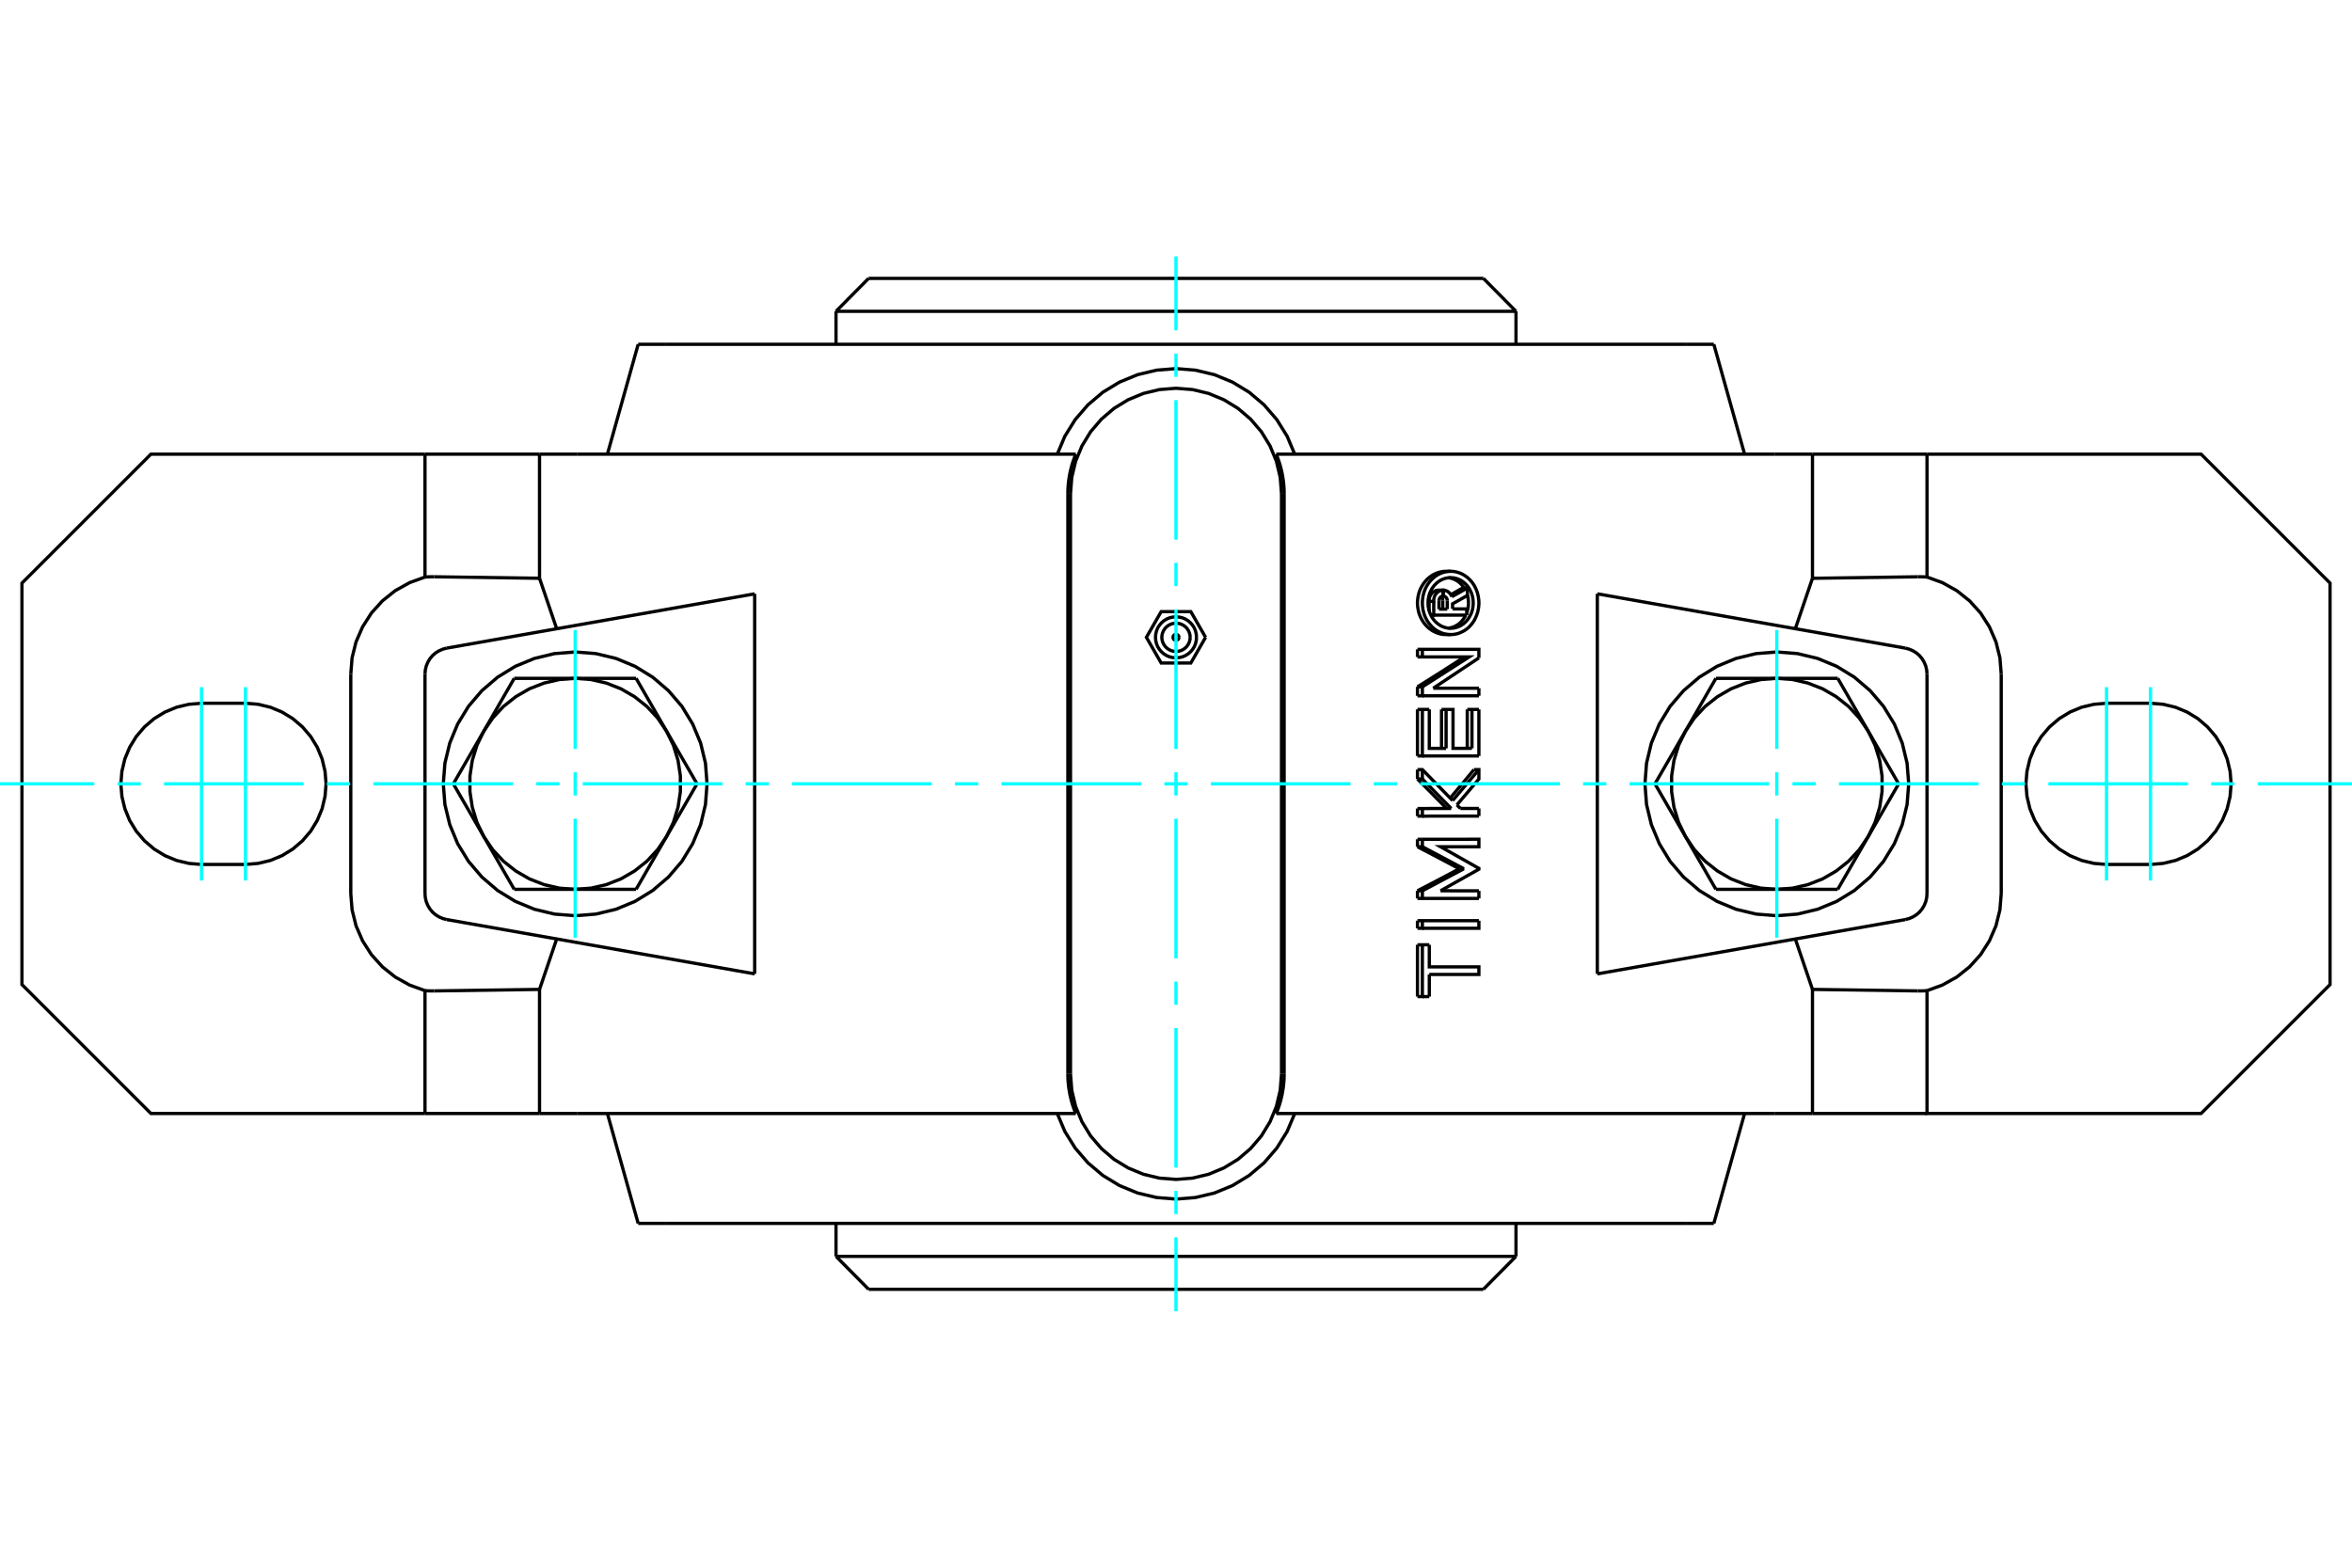 <?xml version="1.0" standalone="no"?>
<!DOCTYPE svg PUBLIC "-//W3C//DTD SVG 1.1//EN"
	"http://www.w3.org/Graphics/SVG/1.1/DTD/svg11.dtd">
<svg xmlns="http://www.w3.org/2000/svg" height="100%" width="100%" viewBox="0 0 36000 24000">
	<rect x="-1800" y="-1200" width="39600" height="26400" style="fill:#FFF"/>
	<g style="fill:none; fill-rule:evenodd" transform="matrix(1 0 0 1 0 0)">
		<g style="fill:none; stroke:#000; stroke-width:50; shape-rendering:geometricPrecision">
			<polyline points="19615,7559 19595,7306 19536,7060 19439,6826 19307,6610 19142,6417 18949,6252 18733,6120 18499,6023 18253,5964 18000,5944 17747,5964 17501,6023 17267,6120 17051,6252 16858,6417 16693,6610 16561,6826 16464,7060 16405,7306 16385,7559"/>
			<line x1="16385" y1="16441" x2="16385" y2="7559"/>
			<polyline points="16385,16441 16405,16694 16464,16940 16561,17174 16693,17390 16858,17583 17051,17748 17267,17880 17501,17977 17747,18036 18000,18056 18253,18036 18499,17977 18733,17880 18949,17748 19142,17583 19307,17390 19439,17174 19536,16940 19595,16694 19615,16441"/>
			<line x1="19615" y1="7559" x2="19615" y2="16441"/>
			<line x1="22025" y1="9325" x2="22152" y2="9325"/>
			<line x1="22025" y1="9199" x2="22025" y2="9325"/>
			<polyline points="22088,9126 22085,9126 22082,9126 22079,9127 22076,9127 22074,9128 22071,9129 22068,9130 22065,9131 22063,9132 22060,9133 22058,9135 22055,9137 22053,9138 22051,9140 22048,9142 22046,9144 22044,9147 22042,9149 22040,9151 22038,9154 22037,9156 22035,9159 22034,9162 22032,9165 22031,9167 22030,9170 22029,9173 22028,9176 22027,9180 22027,9183 22026,9186 22026,9189 22026,9192 22025,9195 22025,9199"/>
			<polyline points="22018,9035 22088,9035 22088,9126"/>
			<polyline points="21874,9206 21873,9199 21873,9192 21874,9185 21874,9177 21875,9170 21877,9162 21878,9155 21880,9148 21882,9141 21885,9133 21888,9127 21891,9120 21894,9113 21898,9107 21902,9101 21906,9095 21911,9089 21915,9084 21920,9079 21925,9074 21930,9069 21935,9065 21941,9061 21947,9057 21953,9053 21959,9050 21965,9047 21972,9044 21978,9042 21985,9040 21992,9038 21998,9037 22005,9036 22012,9036 22018,9035"/>
			<polyline points="21874,9206 21945,9206 21945,9199 21945,9191 21945,9184 21946,9177 21947,9169 21948,9162 21950,9155 21951,9147 21954,9140 21956,9133 21959,9126 21962,9120 21965,9113 21969,9107 21973,9101 21977,9095 21981,9089 21986,9084 21991,9079 21996,9074 22001,9069 22006,9064 22012,9060 22017,9056 22023,9053 22029,9050 22036,9047 22042,9044 22048,9042 22055,9040 22061,9038 22068,9037 22074,9036 22081,9036 22088,9035"/>
			<line x1="21874" y1="9349" x2="21874" y2="9206"/>
			<polyline points="21900,9417 21945,9417 21945,9206"/>
			<line x1="22451" y1="9417" x2="21945" y2="9417"/>
			<line x1="22451" y1="9322" x2="22451" y2="9417"/>
			<line x1="22233" y1="9322" x2="22451" y2="9322"/>
			<line x1="22083" y1="9325" x2="22083" y2="9197"/>
			<line x1="22152" y1="9325" x2="22152" y2="9197"/>
			<polyline points="22083,9197 22083,9195 22083,9193 22083,9191 22083,9189 22082,9187 22082,9185 22082,9183 22081,9181 22081,9179 22081,9177 22080,9175 22079,9173 22079,9171 22078,9169 22077,9167 22077,9166 22076,9164 22075,9162 22074,9160 22073,9158 22072,9157 22071,9155 22070,9153 22069,9152 22068,9150 22066,9149 22065,9147 22064,9146 22063,9145 22061,9143 22060,9142 22059,9141 22057,9140 22056,9139 22054,9137"/>
			<polyline points="22152,9197 22152,9194 22152,9191 22152,9187 22151,9184 22151,9181 22150,9178 22149,9175 22148,9172 22147,9169 22146,9166 22145,9164 22144,9161 22142,9158 22140,9156 22139,9153 22137,9151 22135,9148 22133,9146 22131,9144 22129,9142 22127,9140 22124,9138 22122,9136 22120,9135 22117,9133 22115,9132 22112,9131 22109,9130 22107,9129 22104,9128 22101,9127 22098,9127 22096,9126 22093,9126 22090,9126"/>
			<polyline points="22088,9126 22090,9126 22090,9035"/>
			<polyline points="22088,9035 22090,9035 22095,9035 22100,9036 22104,9036 22109,9037 22114,9038 22119,9039 22123,9040 22128,9041 22133,9043 22137,9045 22142,9046 22146,9049 22150,9051 22155,9053 22159,9056 22163,9058 22167,9061 22171,9064 22175,9067 22179,9071 22183,9074 22186,9078 22190,9081 22193,9085 22196,9089 22200,9093 22203,9097 22206,9102 22208,9106 22211,9111 22213,9115 22216,9120 22218,9125 22220,9130 22222,9135"/>
			<polyline points="22207,9104 22212,9101 22217,9098 22223,9095 22228,9092 22233,9089 22238,9086 22243,9083 22249,9080 22254,9077 22259,9074 22264,9072 22269,9069 22275,9066 22280,9063 22285,9060 22290,9057 22295,9054 22301,9051 22306,9048 22311,9045 22316,9042 22321,9039 22327,9036 22332,9033 22337,9030 22342,9027 22347,9024 22352,9021 22358,9018 22363,9016 22368,9013 22373,9010 22378,9007 22383,9004 22389,9001"/>
			<line x1="22222" y1="9135" x2="22460" y2="9001"/>
			<polyline points="22389,9001 22460,9001 22460,9116 22233,9244 22233,9322"/>
			<polyline points="21696,10861 21771,10861 21877,10861"/>
			<line x1="21696" y1="11573" x2="21696" y2="10861"/>
			<polyline points="21696,11573 21771,11573 21771,10861"/>
			<line x1="22636" y1="11573" x2="21771" y2="11573"/>
			<line x1="22636" y1="10861" x2="22636" y2="11573"/>
			<polyline points="22458,10861 22530,10861 22636,10861"/>
			<line x1="22458" y1="11456" x2="22458" y2="10861"/>
			<line x1="22530" y1="11456" x2="22530" y2="10861"/>
			<polyline points="21877,10861 21877,11457 22134,11457"/>
			<line x1="22064" y1="11457" x2="22064" y2="10861"/>
			<line x1="22134" y1="11457" x2="22134" y2="10861"/>
			<polyline points="22064,10861 22134,10861 22240,10861 22240,11457 22530,11456"/>
			<line x1="21696" y1="12963" x2="21696" y2="12849"/>
			<polyline points="21696,12963 21771,12963 21771,12849"/>
			<line x1="21696" y1="12849" x2="21771" y2="12849"/>
			<polyline points="22336,13300 22318,13291 22300,13281 22282,13271 22264,13262 22246,13252 22228,13243 22210,13233 22192,13223 22174,13214 22156,13204 22137,13194 22119,13185 22101,13175 22083,13166 22065,13156 22046,13146 22028,13137 22010,13127 21992,13117 21973,13108 21955,13098 21936,13089 21918,13079 21900,13069 21881,13060 21863,13050 21844,13040 21826,13031 21807,13021 21789,13012 21770,13002 21752,12992 21733,12983 21715,12973 21696,12963"/>
			<polyline points="22336,13300 22406,13300 21771,12963"/>
			<polyline points="21696,13637 21715,13628 21733,13618 21752,13608 21770,13599 21789,13589 21807,13580 21826,13570 21844,13560 21863,13551 21881,13541 21900,13531 21918,13522 21936,13512 21955,13503 21973,13493 21992,13483 22010,13474 22028,13464 22046,13454 22065,13445 22083,13435 22101,13426 22119,13416 22137,13406 22156,13397 22174,13387 22192,13377 22210,13368 22228,13358 22246,13348 22264,13339 22282,13329 22300,13320 22318,13310 22336,13300"/>
			<polyline points="21696,13637 21771,13637 22406,13300"/>
			<line x1="21696" y1="13754" x2="21696" y2="13637"/>
			<polyline points="21696,13754 21771,13754 21771,13637"/>
			<line x1="22636" y1="13754" x2="21771" y2="13754"/>
			<line x1="22636" y1="13638" x2="22636" y2="13754"/>
			<line x1="22049" y1="13637" x2="22636" y2="13638"/>
			<polyline points="21771,12849 22636,12848 22636,12963 22049,12963 22636,13294 22636,13307 22049,13637"/>
			<polyline points="21696,14464 21771,14464 21877,14464"/>
			<line x1="21696" y1="15257" x2="21696" y2="14464"/>
			<polyline points="21696,15257 21771,15257 21771,14464"/>
			<line x1="21877" y1="15257" x2="21771" y2="15257"/>
			<line x1="21877" y1="14918" x2="21877" y2="15257"/>
			<polyline points="21877,14464 21877,14802 22636,14802 22636,14918 21877,14918"/>
			<polyline points="21696,14095 21771,14095 22636,14095"/>
			<line x1="21696" y1="14211" x2="21696" y2="14095"/>
			<polyline points="21696,14211 21771,14211 21771,14095"/>
			<polyline points="22636,14095 22636,14211 21771,14211"/>
			<polyline points="21696,12378 21771,12378 22212,12377"/>
			<line x1="21696" y1="12494" x2="21696" y2="12378"/>
			<polyline points="21696,12494 21771,12494 21771,12378"/>
			<line x1="22636" y1="12493" x2="21771" y2="12494"/>
			<line x1="22636" y1="12377" x2="22636" y2="12493"/>
			<line x1="22353" y1="12377" x2="22636" y2="12377"/>
			<line x1="22299" y1="12323" x2="22353" y2="12377"/>
			<polyline points="22142,12377 22130,12365 22117,12352 22105,12339 22092,12326 22079,12313 22067,12300 22054,12287 22041,12274 22029,12261 22016,12249 22003,12236 21991,12223 21978,12210 21965,12197 21952,12184 21940,12171 21927,12158 21914,12145 21901,12132 21889,12120 21876,12107 21863,12094 21850,12081 21837,12068 21825,12055 21812,12042 21799,12029 21786,12016 21773,12004 21760,11991 21748,11978 21735,11965 21722,11952 21709,11939 21696,11926"/>
			<line x1="22212" y1="12377" x2="21771" y2="11926"/>
			<line x1="21696" y1="11926" x2="21771" y2="11926"/>
			<line x1="21696" y1="11926" x2="21696" y2="11782"/>
			<line x1="21771" y1="11926" x2="21771" y2="11782"/>
			<polyline points="21696,11782 21771,11782 22234,12256"/>
			<polyline points="22197,12218 22207,12206 22218,12193 22228,12181 22239,12168 22249,12156 22260,12143 22270,12131 22281,12118 22291,12106 22302,12093 22312,12081 22323,12068 22333,12056 22344,12044 22354,12031 22365,12019 22375,12006 22385,11994 22396,11981 22406,11969 22417,11956 22427,11944 22437,11931 22448,11919 22458,11906 22468,11894 22479,11881 22489,11869 22499,11857 22510,11844 22520,11832 22530,11819 22541,11807 22551,11794 22561,11782"/>
			<line x1="22234" y1="12256" x2="22636" y2="11782"/>
			<polyline points="22561,11782 22636,11782 22636,11926 22299,12323"/>
			<line x1="21696" y1="10652" x2="21696" y2="10515"/>
			<polyline points="21696,10652 21771,10652 21771,10515"/>
			<line x1="21696" y1="10515" x2="21771" y2="10515"/>
			<line x1="22636" y1="10652" x2="21771" y2="10652"/>
			<line x1="22636" y1="10536" x2="22636" y2="10652"/>
			<line x1="21938" y1="10536" x2="22636" y2="10536"/>
			<line x1="22636" y1="10072" x2="21938" y2="10536"/>
			<polyline points="21696,10515 21717,10502 21738,10489 21759,10476 21780,10463 21801,10450 21821,10437 21842,10424 21863,10411 21884,10398 21905,10384 21925,10371 21946,10358 21967,10345 21987,10332 22008,10319 22029,10306 22049,10293 22070,10280 22090,10267 22111,10253 22131,10240 22152,10227 22172,10214 22193,10201 22213,10188 22233,10175 22254,10162 22274,10149 22294,10136 22315,10122 22335,10109 22355,10096 22375,10083 22395,10070 22415,10057"/>
			<polyline points="21771,10515 22487,10057 21771,10057"/>
			<line x1="21696" y1="10057" x2="21771" y2="10057"/>
			<line x1="21696" y1="10057" x2="21696" y2="9941"/>
			<line x1="21771" y1="10057" x2="21771" y2="9941"/>
			<polyline points="21696,9941 21771,9941 22636,9941 22636,10072"/>
			<polyline points="22203,9715 22242,9713 22281,9707 22319,9698 22355,9684 22391,9667 22425,9647 22458,9623 22488,9596 22516,9565 22542,9533 22565,9498 22584,9460 22601,9421 22615,9380 22625,9338 22632,9296 22636,9252 22636,9209 22632,9166 22625,9123 22615,9081 22601,9040 22584,9001 22565,8964 22542,8929 22516,8896 22488,8866 22458,8839 22425,8815 22391,8794 22355,8777 22319,8764 22281,8754 22242,8748 22203,8746 22165,8748 22126,8754 22088,8764 22051,8777 22016,8794 21981,8815 21949,8839 21919,8866 21891,8896 21865,8929 21842,8964 21822,9001 21805,9040 21792,9081 21781,9123 21775,9166 21771,9209 21771,9252 21775,9296 21781,9338 21792,9380 21805,9421 21822,9460 21842,9498 21865,9533 21891,9565 21919,9596 21949,9623 21981,9647 22016,9667 22051,9684 22088,9698 22126,9707 22165,9713 22203,9715"/>
			<polyline points="22134,9715 22096,9713 22058,9708 22020,9698 21982,9684 21945,9667 21910,9646 21877,9622 21846,9595 21819,9566 21793,9534 21770,9499 21749,9461 21731,9421 21717,9380 21707,9337 21700,9294 21696,9252 21696,9210 21700,9167 21707,9124 21717,9082 21731,9040 21749,9000 21770,8963 21793,8928 21819,8896 21846,8866 21877,8840 21910,8815 21945,8794 21982,8777 22020,8763 22058,8754 22096,8748 22134,8746"/>
			<polyline points="22203,9618 22234,9617 22265,9612 22295,9604 22325,9594 22354,9580 22381,9563 22407,9544 22431,9523 22454,9499 22474,9472 22492,9444 22508,9414 22522,9383 22533,9350 22541,9317 22546,9283 22549,9248 22549,9213 22546,9179 22541,9144 22533,9111 22522,9078 22508,9047 22492,9017 22474,8989 22454,8963 22431,8939 22407,8917 22381,8898 22354,8881 22325,8868 22295,8857 22265,8849 22234,8845 22203,8843 22172,8845 22142,8849 22111,8857 22082,8868 22053,8881 22026,8898 22000,8917 21976,8939 21953,8963 21933,8989 21914,9017 21899,9047 21885,9078 21874,9111 21866,9144 21860,9179 21858,9213 21858,9248 21860,9283 21866,9317 21874,9350 21885,9383 21899,9414 21914,9444 21933,9472 21953,9499 21976,9523 22000,9544 22026,9563 22053,9580 22082,9594 22111,9604 22142,9612 22172,9617 22203,9618"/>
			<polyline points="22451,9379 22452,9375 22454,9371 22455,9367 22456,9363 22458,9358 22459,9354 22460,9350 22461,9346 22463,9342 22464,9337 22465,9333 22466,9329 22467,9325 22468,9320 22468,9316 22469,9312 22470,9307 22471,9303 22471,9299 22472,9295 22473,9290 22473,9286 22474,9282 22474,9277 22475,9273 22475,9269 22475,9265 22476,9260 22476,9256 22476,9252 22476,9248 22477,9243 22477,9239 22477,9235 22477,9231"/>
			<polyline points="22169,9616 22178,9615 22188,9614 22197,9612 22206,9610 22216,9607 22225,9605 22234,9602 22244,9598 22253,9595 22262,9591 22271,9587 22280,9582 22288,9577 22297,9572 22305,9567 22314,9562 22322,9556 22330,9550 22337,9544 22345,9537 22352,9531 22359,9524 22366,9517 22373,9510 22379,9502 22386,9495 22392,9487 22398,9479 22404,9471 22409,9462 22415,9454 22420,9445 22425,9436 22430,9427 22435,9417"/>
			<polyline points="22411,9001 22406,8993 22401,8986 22396,8979 22390,8972 22385,8966 22380,8959 22374,8953 22368,8947 22362,8941 22356,8935 22350,8929 22344,8923 22337,8918 22331,8912 22324,8907 22317,8902 22310,8897 22303,8893 22295,8888 22288,8884 22280,8880 22273,8876 22265,8872 22257,8869 22249,8865 22242,8862 22234,8860 22226,8857 22218,8855 22209,8852 22201,8850 22193,8849 22185,8847 22177,8846 22169,8845"/>
			<polyline points="22477,9231 22477,9227 22477,9224 22477,9220 22477,9217 22476,9214 22476,9210 22476,9207 22476,9203 22476,9200 22475,9196 22475,9193 22475,9189 22474,9186 22474,9183 22474,9179 22473,9176 22473,9172 22472,9169 22472,9165 22471,9162 22471,9158 22470,9155 22470,9151 22469,9148 22468,9144 22467,9141 22467,9137 22466,9134 22465,9130 22464,9127 22464,9124 22463,9120 22462,9117 22461,9113 22460,9110"/>
			<line x1="26264" y1="13615" x2="25798" y2="12807"/>
			<line x1="27196" y1="13615" x2="26264" y2="13615"/>
			<polyline points="25798,12807 25934,13007 26098,13184 26287,13334 26496,13455 26720,13543 26956,13597 27196,13615"/>
			<line x1="28595" y1="12807" x2="28129" y2="13615"/>
			<polyline points="27196,13615 27437,13597 27672,13543 27897,13455 28106,13334 28295,13184 28459,13007 28595,12807"/>
			<line x1="28129" y1="13615" x2="27196" y2="13615"/>
			<line x1="25331" y1="12000" x2="25798" y2="11193"/>
			<line x1="25798" y1="12807" x2="25331" y2="12000"/>
			<polyline points="25798,11193 25693,11410 25622,11641 25586,11879 25586,12121 25622,12359 25693,12590 25798,12807"/>
			<line x1="26264" y1="10385" x2="27196" y2="10385"/>
			<line x1="25798" y1="11193" x2="26264" y2="10385"/>
			<polyline points="27196,10385 26956,10403 26720,10457 26496,10545 26287,10666 26098,10816 25934,10993 25798,11193"/>
			<line x1="28595" y1="11193" x2="29061" y2="12000"/>
			<polyline points="28595,12807 28700,12590 28771,12359 28807,12121 28807,11879 28771,11641 28700,11410 28595,11193"/>
			<line x1="29061" y1="12000" x2="28595" y2="12807"/>
			<line x1="27196" y1="10385" x2="28129" y2="10385"/>
			<polyline points="28595,11193 28459,10993 28295,10816 28106,10666 27897,10545 27672,10457 27437,10403 27196,10385"/>
			<line x1="28129" y1="10385" x2="28595" y2="11193"/>
			<line x1="9736" y1="10385" x2="10202" y2="11193"/>
			<line x1="8804" y1="10385" x2="9736" y2="10385"/>
			<polyline points="10202,11193 10066,10993 9902,10816 9713,10666 9504,10545 9280,10457 9044,10403 8804,10385"/>
			<line x1="7405" y1="11193" x2="7871" y2="10385"/>
			<polyline points="8804,10385 8563,10403 8328,10457 8103,10545 7894,10666 7705,10816 7541,10993 7405,11193"/>
			<line x1="7871" y1="10385" x2="8804" y2="10385"/>
			<line x1="10669" y1="12000" x2="10202" y2="12807"/>
			<line x1="10202" y1="11193" x2="10669" y2="12000"/>
			<polyline points="10202,12807 10307,12590 10378,12359 10414,12121 10414,11879 10378,11641 10307,11410 10202,11193"/>
			<line x1="9736" y1="13615" x2="8804" y2="13615"/>
			<line x1="10202" y1="12807" x2="9736" y2="13615"/>
			<polyline points="8804,13615 9044,13597 9280,13543 9504,13455 9713,13334 9902,13184 10066,13007 10202,12807"/>
			<line x1="7405" y1="12807" x2="6939" y2="12000"/>
			<polyline points="7405,11193 7300,11410 7229,11641 7193,11879 7193,12121 7229,12359 7300,12590 7405,12807"/>
			<line x1="6939" y1="12000" x2="7405" y2="11193"/>
			<line x1="8804" y1="13615" x2="7871" y2="13615"/>
			<polyline points="7405,12807 7541,13007 7705,13184 7894,13334 8103,13455 8328,13543 8563,13597 8804,13615"/>
			<line x1="7871" y1="13615" x2="7405" y2="12807"/>
			<polyline points="29215,12000 29190,11684 29116,11376 28995,11084 28829,10813 28624,10573 28383,10367 28113,10201 27820,10080 27512,10006 27196,9981 26880,10006 26572,10080 26280,10201 26010,10367 25769,10573 25563,10813 25398,11084 25276,11376 25202,11684 25178,12000 25202,12316 25276,12624 25398,12916 25563,13187 25769,13427 26010,13633 26280,13799 26572,13920 26880,13994 27196,14019 27512,13994 27820,13920 28113,13799 28383,13633 28624,13427 28829,13187 28995,12916 29116,12624 29190,12316 29215,12000"/>
			<polyline points="10822,12000 10798,11684 10724,11376 10602,11084 10437,10813 10231,10573 9990,10367 9720,10201 9428,10080 9120,10006 8804,9981 8488,10006 8180,10080 7887,10201 7617,10367 7376,10573 7171,10813 7005,11084 6884,11376 6810,11684 6785,12000 6810,12316 6884,12624 7005,12916 7171,13187 7376,13427 7617,13633 7887,13799 8180,13920 8488,13994 8804,14019 9120,13994 9428,13920 9720,13799 9990,13633 10231,13427 10437,13187 10602,12916 10724,12624 10798,12316 10822,12000"/>
			<polyline points="6646,8830 6642,8830 6638,8830 6634,8830 6630,8830 6625,8830 6621,8830 6617,8830 6613,8830 6609,8830 6605,8830 6601,8830 6597,8830 6593,8830 6589,8830 6585,8830 6581,8830 6577,8830 6573,8831 6569,8831 6565,8831 6561,8831 6557,8831 6553,8831 6549,8832 6545,8832 6541,8832 6537,8832 6533,8832 6529,8833 6525,8833 6521,8833 6517,8833 6513,8834 6509,8834 6505,8834"/>
			<line x1="8258" y1="8853" x2="6646" y2="8830"/>
			<line x1="8258" y1="6953" x2="8258" y2="8853"/>
			<line x1="8258" y1="6953" x2="6505" y2="6953"/>
			<line x1="6505" y1="8834" x2="6505" y2="6953"/>
			<polyline points="29495,8834 29491,8834 29487,8834 29483,8833 29479,8833 29475,8833 29471,8833 29467,8832 29463,8832 29459,8832 29455,8832 29451,8832 29447,8831 29443,8831 29439,8831 29435,8831 29431,8831 29427,8831 29423,8830 29419,8830 29415,8830 29411,8830 29407,8830 29403,8830 29399,8830 29395,8830 29391,8830 29387,8830 29383,8830 29379,8830 29375,8830 29370,8830 29366,8830 29362,8830 29358,8830 29354,8830"/>
			<line x1="29495" y1="6953" x2="29495" y2="8834"/>
			<line x1="29495" y1="6953" x2="27742" y2="6953"/>
			<line x1="27742" y1="8853" x2="27742" y2="6953"/>
			<line x1="29354" y1="8830" x2="27742" y2="8853"/>
			<line x1="32916" y1="13234" x2="32243" y2="13234"/>
			<polyline points="32243,10766 32050,10782 31862,10827 31683,10901 31518,11002 31371,11128 31245,11275 31144,11440 31070,11619 31025,11807 31009,12000 31025,12193 31070,12381 31144,12560 31245,12725 31371,12872 31518,12998 31683,13099 31862,13173 32050,13218 32243,13234"/>
			<line x1="32243" y1="10766" x2="32916" y2="10766"/>
			<polyline points="32916,13234 33109,13218 33297,13173 33476,13099 33641,12998 33788,12872 33914,12725 34015,12560 34089,12381 34134,12193 34150,12000 34134,11807 34089,11619 34015,11440 33914,11275 33788,11128 33641,11002 33476,10901 33297,10827 33109,10782 32916,10766"/>
			<polyline points="30631,10320 30611,10070 30550,9826 30450,9596 30315,9385 30147,9199 29950,9042 29731,8920 29495,8834"/>
			<line x1="30631" y1="13680" x2="30631" y2="10320"/>
			<polyline points="29495,15166 29731,15080 29950,14958 30147,14801 30315,14615 30450,14404 30550,14174 30611,13930 30631,13680"/>
			<polyline points="29495,15166 29495,17047 33690,17047 35664,15073 35664,8927 33690,6953 29495,6953"/>
			<line x1="27742" y1="8853" x2="27479" y2="9626"/>
			<polyline points="29354,15170 29358,15170 29362,15170 29366,15170 29370,15170 29375,15170 29379,15170 29383,15170 29387,15170 29391,15170 29395,15170 29399,15170 29403,15170 29407,15170 29411,15170 29415,15170 29419,15170 29423,15170 29427,15169 29431,15169 29435,15169 29439,15169 29443,15169 29447,15169 29451,15168 29455,15168 29459,15168 29463,15168 29467,15168 29471,15167 29475,15167 29479,15167 29483,15167 29487,15166 29491,15166 29495,15166"/>
			<line x1="27742" y1="15147" x2="29354" y2="15170"/>
			<line x1="27742" y1="17047" x2="27742" y2="15147"/>
			<line x1="27742" y1="17047" x2="29495" y2="17047"/>
			<polyline points="6505,15166 6509,15166 6513,15166 6517,15167 6521,15167 6525,15167 6529,15167 6533,15168 6537,15168 6541,15168 6545,15168 6549,15168 6553,15169 6557,15169 6561,15169 6565,15169 6569,15169 6573,15169 6577,15170 6581,15170 6585,15170 6589,15170 6593,15170 6597,15170 6601,15170 6605,15170 6609,15170 6613,15170 6617,15170 6621,15170 6625,15170 6630,15170 6634,15170 6638,15170 6642,15170 6646,15170"/>
			<line x1="6505" y1="17047" x2="6505" y2="15166"/>
			<line x1="6505" y1="17047" x2="8258" y2="17047"/>
			<line x1="8258" y1="15147" x2="8258" y2="17047"/>
			<line x1="6646" y1="15170" x2="8258" y2="15147"/>
			<polyline points="6505,6953 2310,6953 336,8927 336,15073 2310,17047 6505,17047"/>
			<polyline points="5369,13680 5389,13930 5450,14174 5550,14404 5685,14615 5853,14801 6050,14958 6269,15080 6505,15166"/>
			<line x1="5369" y1="10320" x2="5369" y2="13680"/>
			<polyline points="6505,8834 6269,8920 6050,9042 5853,9199 5685,9385 5550,9596 5450,9826 5389,10070 5369,10320"/>
			<line x1="3757" y1="13234" x2="3084" y2="13234"/>
			<polyline points="3084,10766 2891,10782 2703,10827 2524,10901 2359,11002 2212,11128 2086,11275 1985,11440 1911,11619 1866,11807 1850,12000 1866,12193 1911,12381 1985,12560 2086,12725 2212,12872 2359,12998 2524,13099 2703,13173 2891,13218 3084,13234"/>
			<line x1="3084" y1="10766" x2="3757" y2="10766"/>
			<polyline points="3757,13234 3950,13218 4138,13173 4317,13099 4482,12998 4629,12872 4755,12725 4856,12560 4930,12381 4975,12193 4991,12000 4975,11807 4930,11619 4856,11440 4755,11275 4629,11128 4482,11002 4317,10901 4138,10827 3950,10782 3757,10766"/>
			<line x1="8258" y1="15147" x2="8521" y2="14374"/>
			<polyline points="16345,7559 16345,7542 16345,7525 16346,7507 16346,7490 16347,7473 16348,7455 16349,7438 16351,7421 16353,7403 16354,7386 16356,7368 16359,7351 16361,7333 16364,7316 16367,7298 16370,7281 16373,7263 16376,7245 16380,7228 16384,7211 16388,7193 16392,7176 16397,7158 16401,7141 16406,7124 16411,7106 16416,7089 16422,7072 16428,7055 16433,7038 16440,7021 16446,7004 16452,6987 16459,6970 16466,6953"/>
			<polyline points="19534,6953 19541,6970 19548,6987 19554,7004 19560,7021 19567,7038 19572,7055 19578,7072 19584,7089 19589,7106 19594,7124 19599,7141 19603,7158 19608,7176 19612,7193 19616,7211 19620,7228 19624,7245 19627,7263 19630,7281 19633,7298 19636,7316 19639,7333 19641,7351 19644,7368 19646,7386 19647,7403 19649,7421 19651,7438 19652,7455 19653,7473 19654,7490 19654,7507 19655,7525 19655,7542 19655,7559"/>
			<polyline points="19817,6953 19701,6678 19543,6424 19348,6198 19120,6005 18865,5850 18588,5736 18298,5667 18000,5643 17702,5667 17412,5736 17135,5850 16880,6005 16652,6198 16457,6424 16299,6678 16183,6953"/>
			<line x1="16345" y1="16441" x2="16345" y2="7559"/>
			<polyline points="16466,17047 16459,17030 16452,17013 16446,16996 16440,16979 16433,16962 16428,16945 16422,16928 16416,16911 16411,16894 16406,16876 16401,16859 16397,16842 16392,16824 16388,16807 16384,16789 16380,16772 16376,16755 16373,16737 16370,16719 16367,16702 16364,16684 16361,16667 16359,16649 16356,16632 16354,16614 16353,16597 16351,16579 16349,16562 16348,16545 16347,16527 16346,16510 16346,16493 16345,16475 16345,16458 16345,16441"/>
			<polyline points="16183,17047 16299,17322 16457,17576 16652,17802 16880,17995 17135,18150 17412,18264 17702,18333 18000,18357 18298,18333 18588,18264 18865,18150 19120,17995 19348,17802 19543,17576 19701,17322 19817,17047"/>
			<polyline points="19655,16441 19655,16458 19655,16475 19654,16493 19654,16510 19653,16527 19652,16545 19651,16562 19649,16579 19647,16597 19646,16614 19644,16632 19641,16649 19639,16667 19636,16684 19633,16702 19630,16719 19627,16737 19624,16755 19620,16772 19616,16789 19612,16807 19608,16824 19603,16842 19599,16859 19594,16876 19589,16894 19584,16911 19578,16928 19572,16945 19567,16962 19560,16979 19554,16996 19548,17013 19541,17030 19534,17047"/>
			<line x1="19655" y1="7559" x2="19655" y2="16441"/>
			<line x1="25818" y1="5271" x2="10182" y2="5271"/>
			<line x1="27161" y1="17047" x2="19534" y2="17047"/>
			<line x1="24449" y1="9091" x2="24449" y2="14909"/>
			<line x1="19534" y1="6953" x2="27161" y2="6953"/>
			<line x1="8839" y1="6953" x2="16466" y2="6953"/>
			<line x1="11551" y1="14909" x2="11551" y2="9091"/>
			<line x1="16466" y1="17047" x2="8839" y2="17047"/>
			<line x1="10182" y1="5271" x2="9768" y2="5271"/>
			<line x1="26232" y1="5271" x2="25818" y2="5271"/>
			<line x1="9297" y1="6953" x2="9768" y2="5271"/>
			<line x1="25818" y1="18729" x2="26232" y2="18729"/>
			<line x1="10182" y1="18729" x2="25818" y2="18729"/>
			<line x1="9768" y1="18729" x2="10182" y2="18729"/>
			<line x1="26703" y1="17047" x2="26232" y2="18729"/>
			<line x1="26703" y1="6953" x2="26232" y2="5271"/>
			<line x1="9297" y1="17047" x2="9768" y2="18729"/>
			<line x1="27161" y1="6953" x2="27742" y2="6953"/>
			<line x1="8521" y1="9626" x2="8258" y2="8853"/>
			<line x1="8258" y1="6953" x2="8839" y2="6953"/>
			<line x1="29162" y1="14078" x2="24449" y2="14909"/>
			<polyline points="29162,14078 29222,14062 29280,14037 29333,14004 29380,13963 29420,13915 29452,13861 29476,13803 29490,13742 29495,13680"/>
			<line x1="29495" y1="10320" x2="29495" y2="13680"/>
			<polyline points="29495,10320 29490,10258 29476,10197 29452,10139 29420,10085 29380,10037 29333,9996 29280,9963 29222,9938 29162,9922"/>
			<line x1="24449" y1="9091" x2="29162" y2="9922"/>
			<line x1="6838" y1="9922" x2="11551" y2="9091"/>
			<polyline points="6838,9922 6778,9938 6720,9963 6667,9996 6620,10037 6580,10085 6548,10139 6524,10197 6510,10258 6505,10320"/>
			<line x1="6505" y1="13680" x2="6505" y2="10320"/>
			<polyline points="6505,13680 6510,13742 6524,13803 6548,13861 6580,13915 6620,13963 6667,14004 6720,14037 6778,14062 6838,14078"/>
			<line x1="11551" y1="14909" x2="6838" y2="14078"/>
			<line x1="8839" y1="17047" x2="8258" y2="17047"/>
			<line x1="27479" y1="14374" x2="27742" y2="15147"/>
			<line x1="27742" y1="17047" x2="27161" y2="17047"/>
			<line x1="12796" y1="19234" x2="23204" y2="19234"/>
			<line x1="13295" y1="19738" x2="22705" y2="19738"/>
			<line x1="12796" y1="4766" x2="23204" y2="4766"/>
			<line x1="13295" y1="4262" x2="22705" y2="4262"/>
			<polyline points="18045,9757 18044,9750 18043,9743 18040,9737 18036,9731 18032,9725 18026,9721 18020,9717 18014,9714 18007,9713 18000,9712 17993,9713 17986,9714 17980,9717 17974,9721 17968,9725 17964,9731 17960,9737 17957,9743 17956,9750 17955,9757 17956,9764 17957,9771 17960,9777 17964,9783 17968,9789 17974,9793 17980,9797 17986,9800 17993,9801 18000,9802 18007,9801 18014,9800 18020,9797 18026,9793 18032,9789 18036,9783 18040,9777 18043,9771 18044,9764 18045,9757"/>
			<polyline points="18453,9757 18227,9364 17773,9364 17547,9757 17773,10150 18227,10150 18453,9757"/>
			<polyline points="18314,9757 18310,9708 18299,9660 18280,9614 18254,9572 18222,9535 18185,9503 18143,9477 18097,9458 18049,9447 18000,9443 17951,9447 17903,9458 17857,9477 17815,9503 17778,9535 17746,9572 17720,9614 17701,9660 17690,9708 17686,9757 17690,9806 17701,9854 17720,9900 17746,9942 17778,9979 17815,10011 17857,10037 17903,10056 17951,10067 18000,10071 18049,10067 18097,10056 18143,10037 18185,10011 18222,9979 18254,9942 18280,9900 18299,9854 18310,9806 18314,9757"/>
			<polyline points="18217,9757 18214,9723 18206,9690 18193,9659 18175,9630 18153,9604 18127,9582 18098,9564 18067,9551 18034,9543 18000,9540 17966,9543 17933,9551 17902,9564 17873,9582 17847,9604 17825,9630 17807,9659 17794,9690 17786,9723 17783,9757 17786,9791 17794,9824 17807,9855 17825,9884 17847,9910 17873,9932 17902,9950 17933,9963 17966,9971 18000,9974 18034,9971 18067,9963 18098,9950 18127,9932 18153,9910 18175,9884 18193,9855 18206,9824 18214,9791 18217,9757"/>
			<line x1="22203" y1="8746" x2="22134" y2="8746"/>
			<line x1="22134" y1="9715" x2="22203" y2="9715"/>
			<line x1="12796" y1="18729" x2="12796" y2="19234"/>
			<line x1="23204" y1="19234" x2="23204" y2="18729"/>
			<line x1="12796" y1="19234" x2="13295" y2="19738"/>
			<line x1="22705" y1="19738" x2="23204" y2="19234"/>
			<line x1="12796" y1="4766" x2="12796" y2="5271"/>
			<line x1="23204" y1="5271" x2="23204" y2="4766"/>
			<line x1="13295" y1="4262" x2="12796" y2="4766"/>
			<line x1="23204" y1="4766" x2="22705" y2="4262"/>
		</g>
		<g style="fill:none; stroke:#0FF; stroke-width:50; shape-rendering:geometricPrecision">
			<line x1="18000" y1="3925" x2="18000" y2="5057"/>
			<line x1="18000" y1="5413" x2="18000" y2="5769"/>
			<line x1="18000" y1="6125" x2="18000" y2="8261"/>
			<line x1="18000" y1="8617" x2="18000" y2="8973"/>
			<line x1="18000" y1="9329" x2="18000" y2="11466"/>
			<line x1="18000" y1="11822" x2="18000" y2="12178"/>
			<line x1="18000" y1="12534" x2="18000" y2="14671"/>
			<line x1="18000" y1="15027" x2="18000" y2="15383"/>
			<line x1="18000" y1="15739" x2="18000" y2="17875"/>
			<line x1="18000" y1="18231" x2="18000" y2="18587"/>
			<line x1="18000" y1="18943" x2="18000" y2="20075"/>
			<line x1="36000" y1="12000" x2="34557" y2="12000"/>
			<line x1="34201" y1="12000" x2="33845" y2="12000"/>
			<line x1="33489" y1="12000" x2="31353" y2="12000"/>
			<line x1="30997" y1="12000" x2="30641" y2="12000"/>
			<line x1="30285" y1="12000" x2="28148" y2="12000"/>
			<line x1="27792" y1="12000" x2="27436" y2="12000"/>
			<line x1="27080" y1="12000" x2="24943" y2="12000"/>
			<line x1="24587" y1="12000" x2="24231" y2="12000"/>
			<line x1="23875" y1="12000" x2="21739" y2="12000"/>
			<line x1="21383" y1="12000" x2="21027" y2="12000"/>
			<line x1="20671" y1="12000" x2="18534" y2="12000"/>
			<line x1="18178" y1="12000" x2="17822" y2="12000"/>
			<line x1="17466" y1="12000" x2="15329" y2="12000"/>
			<line x1="14973" y1="12000" x2="14617" y2="12000"/>
			<line x1="14261" y1="12000" x2="12125" y2="12000"/>
			<line x1="11769" y1="12000" x2="11413" y2="12000"/>
			<line x1="11057" y1="12000" x2="8920" y2="12000"/>
			<line x1="8564" y1="12000" x2="8208" y2="12000"/>
			<line x1="7852" y1="12000" x2="5715" y2="12000"/>
			<line x1="5359" y1="12000" x2="5003" y2="12000"/>
			<line x1="4647" y1="12000" x2="2511" y2="12000"/>
			<line x1="2155" y1="12000" x2="1799" y2="12000"/>
			<line x1="1443" y1="12000" x2="0" y2="12000"/>
		</g>
		<g style="fill:none; stroke:#0FF; stroke-width:50; shape-rendering:geometricPrecision">
			<line x1="3084" y1="13480" x2="3084" y2="10520"/>
			<line x1="3757" y1="13480" x2="3757" y2="10520"/>
		</g>
		<g style="fill:none; stroke:#0FF; stroke-width:50; shape-rendering:geometricPrecision">
			<line x1="32243" y1="13480" x2="32243" y2="10520"/>
			<line x1="32916" y1="13480" x2="32916" y2="10520"/>
		</g>
		<g style="fill:none; stroke:#0FF; stroke-width:50; shape-rendering:geometricPrecision">
			<line x1="8804" y1="14355" x2="8804" y2="12534"/>
			<line x1="8804" y1="12178" x2="8804" y2="11822"/>
			<line x1="8804" y1="11466" x2="8804" y2="9645"/>
			<line x1="27196" y1="9645" x2="27196" y2="11466"/>
			<line x1="27196" y1="11822" x2="27196" y2="12178"/>
			<line x1="27196" y1="12534" x2="27196" y2="14355"/>
		</g>
	</g>
</svg>
